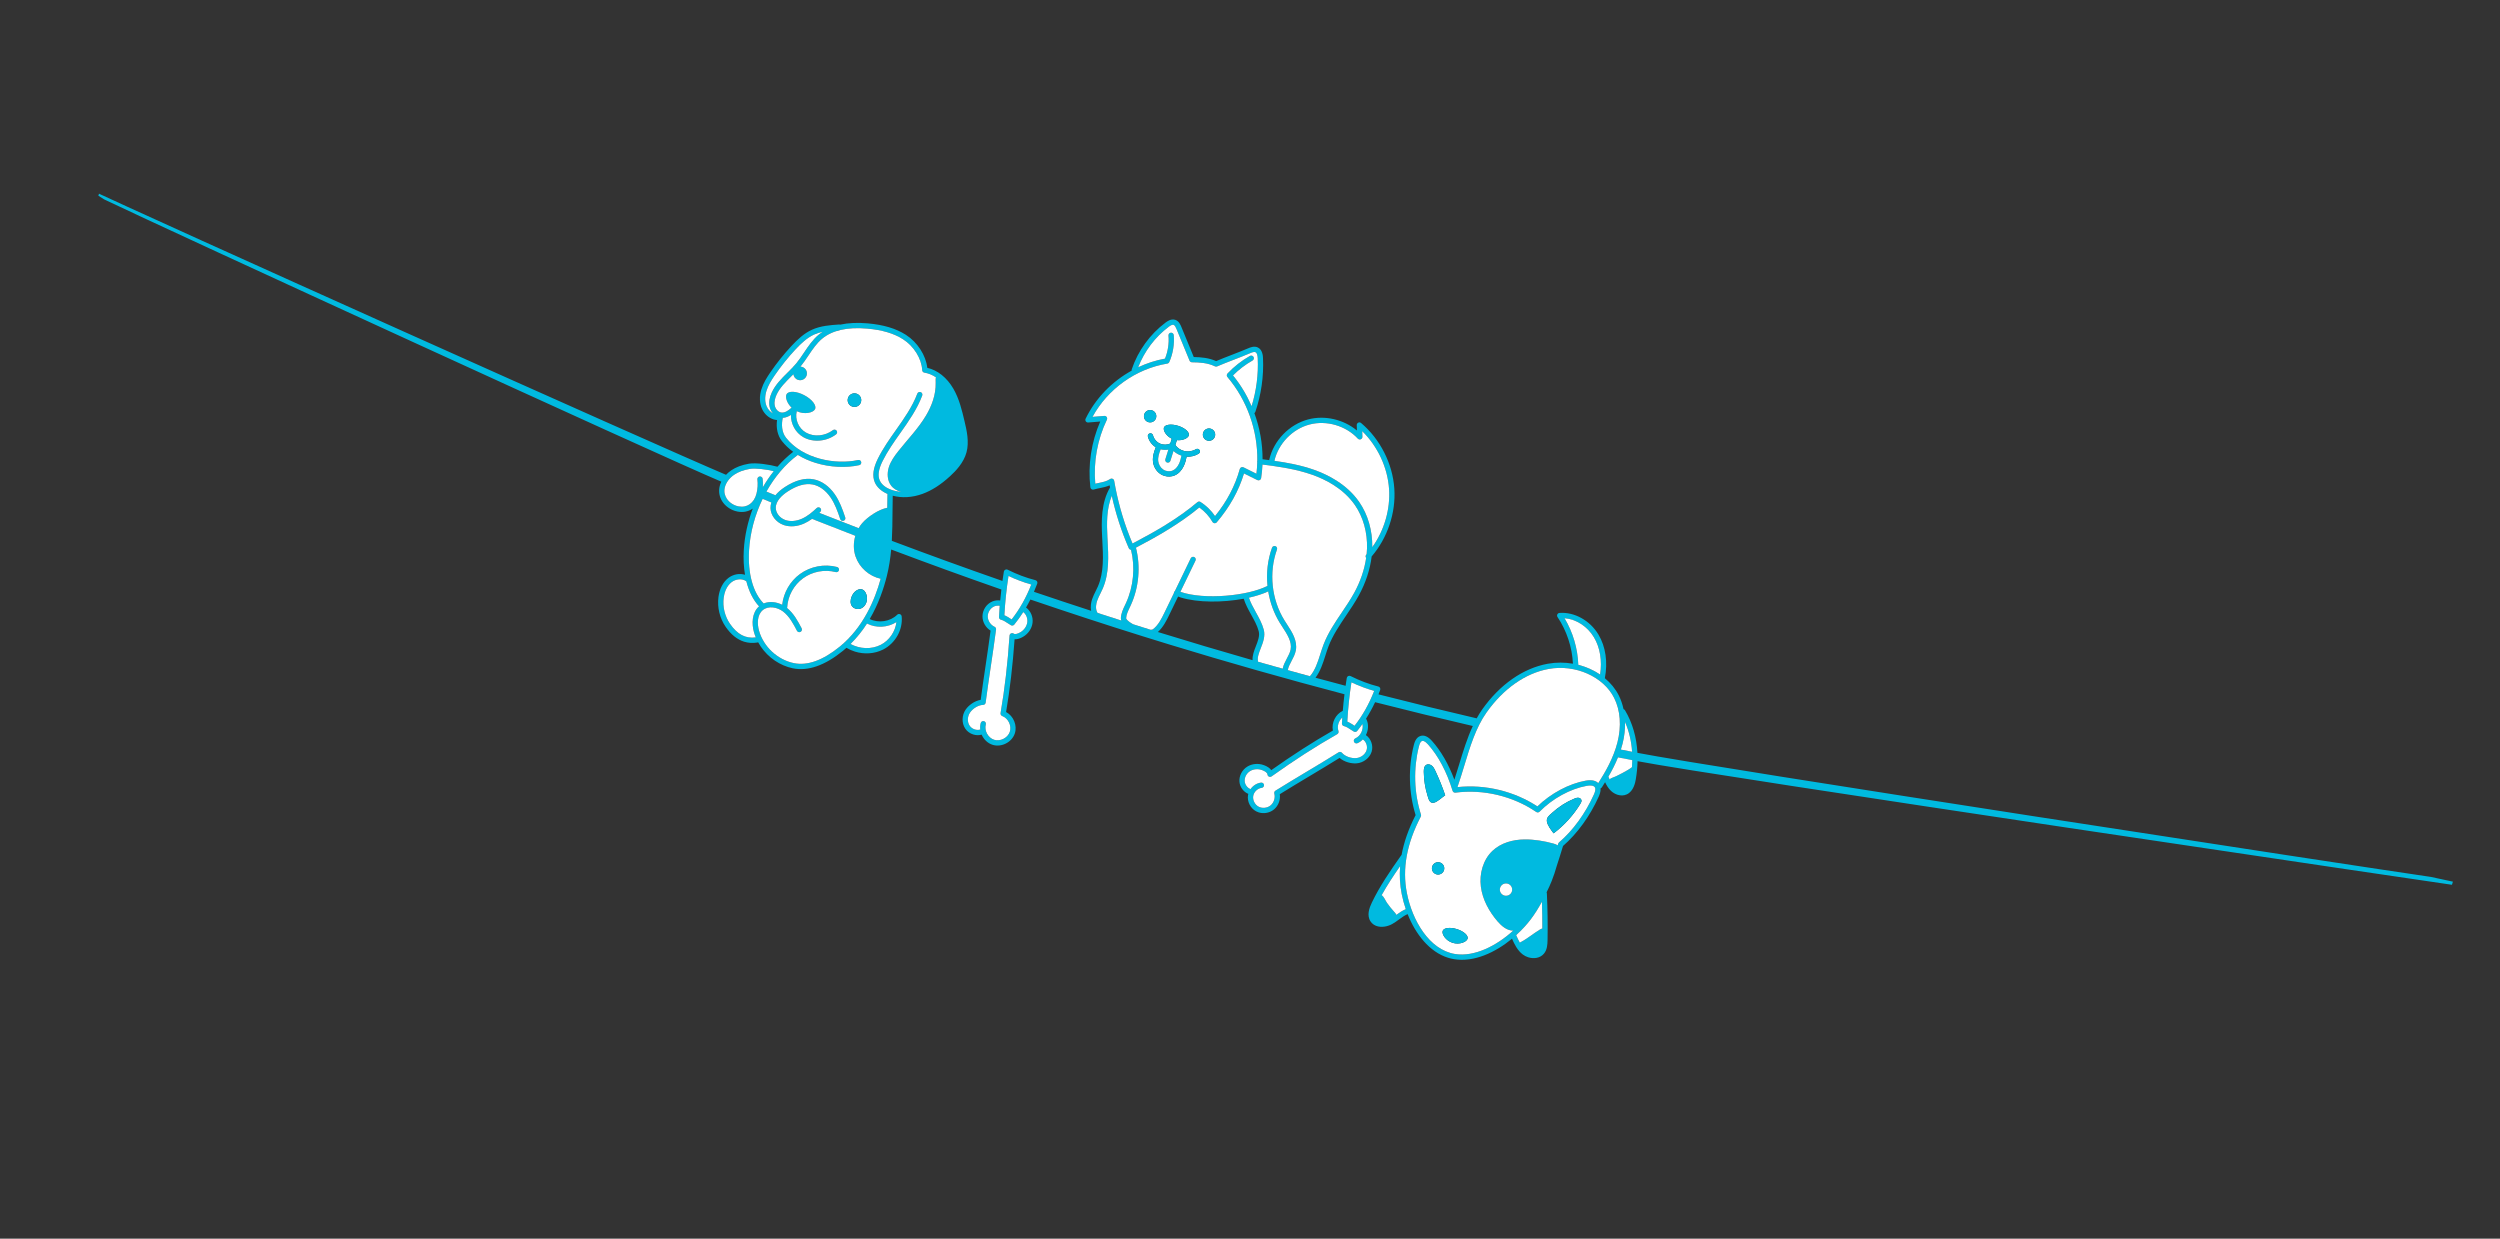 <svg width="995" height="493" viewBox="0 0 995 493" fill="none" xmlns="http://www.w3.org/2000/svg">
<rect x="0" y="0" width="995" height="493" fill="#333333" stroke="none"/>
<g clip-path="url(#clip0_9155_5833)">
<path d="M967.522 349.018C937.892 344.734 681.183 305.404 651.695 299.629C651.366 293.409 649.712 287.67 646.756 282.695C646.622 282.464 646.405 282.314 646.169 282.24C645.748 280.32 645.137 278.486 644.287 276.801C642.95 274.151 641.033 271.842 638.734 269.916C639.955 263.52 639.062 257.367 636.186 252.56C632.832 246.955 626.603 243.495 620.683 243.947C620.31 243.976 619.981 244.2 619.818 244.535C619.656 244.872 619.683 245.269 619.892 245.579C623.554 251.021 625.71 257.591 626.026 264.148C622.788 263.588 619.395 263.557 616.02 264.168C606.227 265.944 596.952 272.411 589.907 282.379C589.112 283.501 588.405 284.689 587.731 285.902C574.67 282.858 561.634 279.684 548.635 276.355C548.865 275.78 549.095 275.205 549.311 274.615C549.412 274.336 549.393 274.026 549.254 273.763C549.115 273.499 548.865 273.301 548.583 273.234C544.841 272.284 541.324 270.96 537.519 269.069C537.218 268.917 536.869 268.923 536.573 269.073C536.276 269.226 536.069 269.508 536.016 269.838C535.846 270.87 535.7 271.909 535.551 272.947C531.555 271.894 527.564 270.821 523.575 269.739C525.502 267.163 526.509 264.041 527.474 260.999C527.871 259.747 528.281 258.454 528.747 257.241C530.434 252.846 533.156 248.818 535.791 244.921C537.52 242.359 539.311 239.711 540.824 236.945C543.576 231.921 545.301 226.627 545.92 221.463C552.222 214.133 555.593 204.127 554.944 194.49C554.275 184.553 549.33 174.783 541.714 168.358C541.399 168.091 540.952 168.036 540.578 168.216C540.206 168.397 539.974 168.779 539.987 169.195L540.057 171.337C534.779 166.938 527.283 165.171 520.633 166.93C513.134 168.915 506.924 175.324 505.182 182.879C505.161 182.965 505.172 183.047 505.174 183.13C504.271 183.01 503.38 182.895 502.5 182.785C502.519 176.531 501.393 170.286 499.238 164.416C499.411 164.291 499.561 164.129 499.635 163.911C501.96 157.106 503.013 149.713 502.676 142.531C502.636 141.702 502.517 139.18 500.587 138.275C499.161 137.602 497.599 138.272 496.758 138.628C494.596 139.547 492.361 140.414 490.2 141.252C488.17 142.04 486.075 142.853 484.025 143.715C481.058 142.396 478.017 142.159 475.119 142.101L470.197 130.146C469.856 129.316 469.22 127.773 467.735 127.289L467.706 127.28C466.049 126.762 464.479 127.939 463.888 128.383C457.694 133.033 452.918 139.632 450.441 146.97C450.382 147.147 450.387 147.325 450.42 147.496C442.564 151.841 436.008 158.539 432.076 166.652C431.913 166.987 431.94 167.383 432.146 167.693C432.355 168.003 432.712 168.179 433.083 168.156C434.078 168.097 435.24 167.994 436.4 167.891C436.907 167.846 437.411 167.801 437.902 167.759C434.329 175.906 432.933 185.139 433.964 193.959C434 194.268 434.171 194.544 434.432 194.714C434.694 194.884 435.015 194.932 435.312 194.843C436.119 194.596 436.953 194.427 437.76 194.265C439.045 194.004 440.361 193.736 441.632 193.162C441.684 193.446 441.745 193.728 441.799 194.01C438.255 200.014 438.31 207.412 438.657 213.9L438.715 214.981C439.06 221.272 439.416 227.775 436.966 233.41C436.695 234.03 436.394 234.636 436.091 235.242C435.588 236.256 435.065 237.305 434.682 238.427C434.256 239.676 433.909 241.39 434.276 243.104C426.672 240.628 419.083 238.115 411.514 235.541C411.973 234.479 412.415 233.399 412.825 232.284C412.929 232.005 412.907 231.694 412.768 231.432C412.63 231.168 412.386 230.977 412.099 230.903C408.354 229.952 404.838 228.628 401.033 226.738C400.735 226.584 400.384 226.591 400.087 226.742C399.79 226.894 399.585 227.177 399.531 227.506C399.328 228.739 399.15 229.979 398.976 231.219C384.224 226.084 369.55 220.751 354.945 215.251C355.156 211.509 355.192 207.758 355.218 203.912C355.233 201.757 355.256 199.534 355.306 197.297C358.961 198.27 363.097 198.035 367.123 196.575C370.814 195.237 374.414 192.932 378.127 189.529C380.388 187.458 383.524 184.222 384.661 180.058C385.813 175.837 384.745 171.306 383.886 167.661C382.846 163.255 381.774 158.7 379.405 154.643C376.859 150.274 373.124 147.31 369.062 146.397C368.503 141.412 365.159 136.215 360.53 133.249C356.599 130.731 351.604 129.24 345.263 128.689C341.199 128.337 337.578 128.514 334.411 129.206C334.279 129.159 334.137 129.137 333.987 129.146C330.517 129.386 326.585 129.658 323.111 131.257C319.919 132.727 317.4 135.149 315.151 137.547C312.019 140.888 309.123 144.5 306.542 148.281C305.168 150.297 303.792 152.501 303.034 154.967C302.168 157.783 302.267 160.571 303.318 162.818C304.258 164.832 305.971 166.322 307.903 166.926C308.347 167.064 308.802 167.136 309.262 167.178C308.833 170.357 309.491 173.366 311.181 175.514C312.477 177.162 314.004 178.592 315.686 179.829C313.449 181.557 311.356 183.548 309.427 185.758C306.48 184.917 300.941 184.065 298.071 184.552C295.272 185.028 292.894 185.926 291.001 187.219C290.239 187.741 289.561 188.335 288.963 188.976C262.534 177.833 59.302 86.67 33.521 74.331L41.475 79.371C66.97 91.586 260.977 180.664 287.074 191.705C286.802 192.281 286.588 192.875 286.436 193.483C285.918 195.572 286.284 197.732 287.464 199.565C288.603 201.336 290.45 202.701 292.532 203.351C292.886 203.462 293.246 203.55 293.61 203.62C295.852 204.037 297.927 203.577 299.595 202.412C297.608 207.685 296.354 213.293 296.026 218.933C295.823 222.447 295.999 225.749 296.512 228.764C294.406 228.106 291.893 228.513 289.939 229.994C287.8 231.614 286.382 234.318 285.949 237.608C285.409 241.718 286.446 246.034 288.795 249.451C290.923 252.546 293.382 254.53 296.138 255.391C297.785 255.905 299.536 256.019 301.389 255.73C301.514 255.711 301.623 255.662 301.728 255.605C304.266 260.258 308.646 263.928 313.706 265.509C314.303 265.695 314.909 265.853 315.522 265.98C321.569 267.227 328.293 264.885 335.504 259.021C335.981 258.631 336.433 258.228 336.887 257.823C337.947 258.458 339.069 258.965 340.23 259.328C343.967 260.496 348.071 260.249 351.484 258.513C356.381 256.02 359.414 250.592 358.861 245.311C358.82 244.909 358.551 244.568 358.171 244.433C357.781 244.293 357.366 244.39 357.079 244.674C354.316 247.41 349.637 248.097 346.156 246.373C349.617 240.451 351.707 234.309 352.959 229.279C353.853 225.694 354.37 222.192 354.69 218.703C369.24 224.187 383.855 229.506 398.543 234.622C398.37 236.075 398.218 237.527 398.085 238.982C397.036 238.845 395.955 238.961 394.969 239.369C392.625 240.336 391.003 242.803 391.026 245.368C391.047 247.63 392.314 249.8 394.251 250.992C393.651 255.551 392.955 260.246 392.282 264.794C391.609 269.32 390.917 273.991 390.318 278.538C387.867 278.929 385.522 280.688 384.333 282.416C382.774 284.682 382.698 287.787 384.15 289.967C384.912 291.115 386.084 291.933 387.37 292.333C388.459 292.674 389.627 292.695 390.701 292.384C391.51 294.26 393.074 295.822 395.051 296.44L395.071 296.446C398.588 297.531 402.708 295.429 403.888 291.943C404.97 288.743 403.373 284.958 400.427 283.379C401.96 274.307 403.068 264.819 403.803 254.441C404.798 254.505 405.971 254.166 407.209 253.434C409.256 252.223 410.653 250.17 410.946 247.939C411.256 245.578 410.218 243.122 408.364 241.793C408.969 240.758 409.549 239.699 410.095 238.608C424.901 243.657 439.764 248.535 454.69 253.2C458.287 254.324 461.89 255.438 465.494 256.54C488.556 263.59 511.772 270.176 535.104 276.312C534.837 278.505 534.602 280.705 534.423 282.905C531.564 284.278 529.873 287.668 530.488 290.768C522.499 295.339 514.46 300.502 505.969 306.517C505.385 305.708 504.38 305.016 503.028 304.523C500.788 303.717 498.316 303.933 496.407 305.123C494.363 306.393 493.112 308.791 493.293 311.086C493.463 313.257 494.905 315.177 496.836 315.969C496.794 316.135 496.739 316.294 496.71 316.462C496.298 318.978 497.649 321.685 499.922 322.901C500.255 323.078 500.602 323.222 500.959 323.334C503.01 323.975 505.387 323.54 507.065 322.139C508.799 320.692 509.673 318.335 509.365 316.083C513.277 313.65 517.358 311.204 521.31 308.836C525.23 306.488 529.274 304.065 533.162 301.649C535.02 303.293 537.87 303.99 539.96 303.811C542.702 303.579 545.153 301.667 545.916 299.164C546.66 296.728 545.637 293.943 543.626 292.569C544.565 290.747 544.778 288.542 543.992 286.617C543.908 286.412 543.784 286.23 543.679 286.037C545.011 283.962 546.213 281.781 547.288 279.475C560.217 282.778 573.184 285.928 586.18 288.948C583.927 293.782 582.31 299.062 580.743 304.235C580.106 306.339 579.491 308.357 578.846 310.325C576.552 304.159 573.499 298.865 569.906 294.868C568.322 293.105 566.782 292.449 565.335 292.913C563.476 293.51 562.923 295.674 562.715 296.487C560.399 305.563 560.648 315.463 563.41 324.42C560.61 329.883 558.756 335.147 557.824 340.283C557.77 340.332 557.708 340.371 557.665 340.432C553.137 346.866 549.135 352.721 545.993 359.238C545.004 361.29 543.873 364.298 545.469 366.714C546.105 367.676 547.003 368.284 548.023 368.603C549.913 369.194 552.221 368.786 554.041 367.793C555.053 367.242 555.974 366.565 556.865 365.909C557.985 365.083 559.057 364.317 560.232 363.816C563.393 371.763 568.885 378.866 576.332 381.191C577.117 381.437 577.927 381.63 578.756 381.764C586.631 383.044 595.094 379.124 601.777 373.614C602.726 375.762 603.932 378.277 606.091 379.908C606.726 380.386 607.463 380.759 608.245 381.003C610.452 381.693 613.005 381.363 614.512 379.525C615.752 378.014 615.891 376.04 615.927 374.148C616.042 367.965 615.95 361.701 615.651 355.531C615.644 355.386 615.607 355.248 615.547 355.125C616.289 353.649 616.97 352.14 617.584 350.605C618.368 348.644 619.034 346.636 619.599 344.6C620.491 341.921 621.303 339.263 622.085 336.692C627.78 331.749 632.815 324.798 636.281 317.084C636.555 316.47 637.149 315.123 637.028 313.749C637.229 313.671 637.416 313.548 637.541 313.353C637.964 312.695 638.394 312.013 638.824 311.32C639.441 312.614 640.139 313.782 641.164 314.758C641.871 315.431 642.798 316.006 643.817 316.324C644.983 316.689 646.268 316.714 647.469 316.162C650.243 314.882 650.853 311.297 651.054 310.119C651.468 307.682 651.693 305.289 651.746 302.954C680.884 308.616 966.041 350.779 995.347 355.006L967.522 349.018ZM305.221 161.932C304.391 160.156 304.328 157.901 305.04 155.584C305.717 153.384 306.997 151.343 308.277 149.464C310.796 145.77 313.625 142.244 316.684 138.982C318.786 136.739 321.126 134.483 323.99 133.165C325.086 132.66 326.237 132.308 327.419 132.045C326.86 132.412 326.324 132.803 325.818 133.226C323.417 135.235 321.683 137.826 320.003 140.331C319.026 141.792 318.016 143.301 316.901 144.644C315.837 145.927 314.601 147.153 313.407 148.337C311.061 150.662 308.634 153.068 307.183 156.175C306.223 158.23 305.929 160.156 306.309 161.898C306.525 162.892 307.002 163.789 307.631 164.518C306.625 163.96 305.748 163.057 305.221 161.932ZM317.527 181.059C319.686 182.383 322.036 183.429 324.47 184.19C330.421 186.05 336.836 186.278 341.969 185.135C342.533 185.008 342.892 184.447 342.764 183.883C342.638 183.317 342.076 182.96 341.51 183.085C332.557 185.081 319.464 182.649 312.831 174.217C311.059 171.963 310.986 168.787 311.547 166.298C312.75 166.244 313.854 165.751 314.798 165.132C314.703 168.645 316.562 172.182 319.738 173.994C323.632 176.212 328.986 175.751 332.765 172.871C333.227 172.519 333.314 171.859 332.961 171.399C332.611 170.938 331.952 170.848 331.49 171.2C328.364 173.587 323.958 173.987 320.779 172.171C317.804 170.474 316.301 166.863 317.11 163.656C320.165 165.097 323.631 164.279 324.368 162.88C325.129 161.434 323.213 158.928 320.086 157.284C316.962 155.641 313.812 155.48 313.051 156.926C312.45 158.064 313.194 160.475 315.063 162.251C313.784 163.397 312.355 164.413 310.903 164.178C309.73 163.988 308.663 162.841 308.36 161.452C308.013 159.855 308.563 158.184 309.086 157.063C310.379 154.295 312.569 152.126 314.887 149.826C315.182 149.534 315.479 149.239 315.777 148.941C315.899 149.947 316.575 150.844 317.602 151.185C319.021 151.656 320.551 150.889 321.023 149.471C321.493 148.054 320.725 146.524 319.307 146.053C319.059 145.97 318.81 145.938 318.562 145.929C319.727 144.516 320.756 142.984 321.749 141.499C323.418 139.007 324.997 136.651 327.166 134.835C331.199 131.464 337.225 130.1 345.082 130.781C351.078 131.302 355.762 132.688 359.399 135.016C363.738 137.796 366.806 142.744 367.03 147.329C367.056 147.825 367.423 148.239 367.918 148.314C369.509 148.562 371.051 149.209 372.491 150.161C372.346 150.803 372.388 151.654 372.404 152.431C372.502 156.98 370.884 161.462 368.585 165.333C365.521 170.494 361.276 174.834 357.548 179.537C355.978 181.518 354.47 183.616 353.733 186.032C352.994 188.448 353.137 191.258 354.665 193.27C355.635 194.552 357.066 195.351 358.631 195.745C357.238 195.642 355.894 195.369 354.644 194.907C353.345 194.431 351.029 193.314 350.108 191.161C349.282 189.229 349.67 186.704 351.295 183.44C353.231 179.552 355.815 175.89 358.316 172.35C361.601 167.698 364.998 162.886 367.048 157.42C367.251 156.879 366.977 156.272 366.433 156.068C365.897 155.875 365.285 156.14 365.082 156.683C363.126 161.897 359.807 166.595 356.6 171.14C354.054 174.745 351.422 178.472 349.414 182.505C347.5 186.351 347.094 189.452 348.176 191.984C349.011 193.933 350.792 195.544 353.22 196.588C353.173 198.45 353.151 200.288 353.134 202.099C349.673 202.74 345.346 205.718 343.166 208.191C342.617 208.816 342.157 209.504 341.738 210.219C336.503 208.207 331.276 206.18 326.063 204.117C326.203 203.984 326.347 203.852 326.484 203.722C326.905 203.323 326.921 202.659 326.52 202.238C326.122 201.82 325.456 201.801 325.036 202.202C323.432 203.724 321.48 205.423 319.152 206.454C316.852 207.471 314.434 207.652 312.488 206.939C310.346 206.153 308.814 204.204 308.762 202.198C308.693 199.376 311.289 197.068 313.479 195.631C317.153 193.222 320.493 192.279 323.407 192.826C326.074 193.323 328.606 195.144 330.537 197.945C332.272 200.463 333.323 203.361 334.42 206.616C334.606 207.164 335.201 207.461 335.752 207.275C336.3 207.089 336.597 206.494 336.41 205.946C335.262 202.539 334.155 199.496 332.266 196.754C330.02 193.494 327.007 191.365 323.793 190.762C320.326 190.111 316.469 191.158 312.327 193.876C310.777 194.893 309.552 195.983 308.629 197.117C307.43 196.63 306.233 196.139 305.035 195.652C308.303 189.813 312.566 184.75 317.527 181.059ZM303.607 193.916C303.686 192.789 303.666 191.656 303.531 190.553C303.462 189.976 302.938 189.569 302.362 189.637C301.787 189.708 301.376 190.231 301.446 190.805C301.674 192.667 301.552 194.622 301.089 196.457C300.153 200.183 297.369 202.184 293.994 201.556C292.035 201.193 290.256 200.022 289.23 198.429C288.619 197.479 287.993 195.939 288.475 193.99C288.95 192.078 290.302 190.24 292.186 188.952C293.827 187.829 295.927 187.047 298.424 186.622C300.679 186.237 305.089 186.816 307.957 187.529C306.375 189.524 304.914 191.658 303.607 193.916ZM290.525 248.262C288.466 245.267 287.556 241.484 288.032 237.882C288.239 236.301 288.929 233.392 291.207 231.666C292.785 230.471 295.341 230.074 297.051 231.362C298.075 235.424 299.785 238.834 302.113 241.328C299.199 243.879 299.142 248.296 300.08 251.609C300.278 252.318 300.529 253.009 300.809 253.688C296.724 254.236 293.449 252.509 290.525 248.262ZM334.178 257.392C327.478 262.84 321.345 265.037 315.946 263.924C309.463 262.581 303.898 257.408 302.099 251.039C301.329 248.314 301.312 244.728 303.571 242.836C305.826 240.947 309.388 241.678 311.596 243.33C314.149 245.238 315.764 248.322 317.189 251.044C317.459 251.557 318.094 251.755 318.606 251.487C319.121 251.218 319.318 250.585 319.051 250.071C317.592 247.286 315.934 244.158 313.239 241.971C313.26 241.895 313.295 241.824 313.299 241.741C313.566 237.173 315.933 232.84 319.634 230.151C323.338 227.458 328.192 226.54 332.621 227.693C333.183 227.838 333.756 227.503 333.903 226.942C334.048 226.381 333.701 225.808 333.149 225.662C328.117 224.352 322.603 225.396 318.4 228.453C314.444 231.328 311.856 235.858 311.309 240.705C309.054 239.576 306.295 239.196 303.944 240.184C299.707 235.918 297.588 228.281 298.123 219.056C298.536 211.943 300.466 204.888 303.524 198.556C304.685 199.027 305.846 199.501 307.007 199.972C306.763 200.721 306.644 201.482 306.663 202.25C306.734 205.097 308.833 207.835 311.764 208.909C311.899 208.96 312.036 209.004 312.173 209.047C314.563 209.794 317.323 209.56 320.004 208.372C321.159 207.861 322.213 207.214 323.184 206.512C328.915 208.796 334.666 211.033 340.422 213.252C339.629 215.934 339.612 218.848 340.519 221.497C342.024 225.897 345.962 229.369 350.511 230.342C348.21 238.766 343.551 249.77 334.178 257.392ZM356.767 247.593C356.372 251.295 353.966 254.892 350.531 256.641C346.867 258.505 342.268 258.339 338.502 256.308C341.063 253.781 343.236 251.02 345.058 248.168C348.7 250.067 353.324 249.786 356.767 247.593ZM410.446 232.635C408.423 237.85 405.854 242.417 402.626 246.538C402.526 246.473 402.426 246.407 402.324 246.339C401.523 245.81 400.641 245.229 399.741 244.875C400.032 239.655 400.583 234.404 401.381 229.238C404.435 230.676 407.42 231.798 410.446 232.635ZM408.865 247.666C408.657 249.237 407.614 250.755 406.139 251.627C404.993 252.305 403.922 252.535 403.476 252.201C403.168 251.97 402.759 251.927 402.408 252.086C402.058 252.246 401.823 252.587 401.798 252.971C401.05 264.104 399.878 274.195 398.221 283.821C398.136 284.318 398.417 284.808 398.892 284.985C401.281 285.864 402.714 288.862 401.899 291.271C401.081 293.681 398.123 295.191 395.691 294.439L395.678 294.435C393.253 293.678 391.67 290.768 392.354 288.321C392.511 287.763 392.166 287.181 391.625 287.028C391.067 286.872 390.487 287.197 390.332 287.755C390.091 288.61 390.044 289.496 390.151 290.363C388.671 290.821 386.808 290.175 385.898 288.805C384.925 287.344 384.996 285.157 386.064 283.604C387.245 281.888 389.48 280.577 391.261 280.557C391.784 280.551 392.223 280.16 392.291 279.642C392.913 274.854 393.648 269.897 394.358 265.103C395.069 260.306 395.805 255.348 396.429 250.547C396.487 250.091 396.243 249.649 395.825 249.456C394.251 248.737 393.142 247.049 393.126 245.35C393.112 243.647 394.224 241.947 395.772 241.308C396.435 241.034 397.172 240.985 397.891 241.09C397.774 242.59 397.676 244.091 397.6 245.588C397.573 246.114 397.946 246.573 398.457 246.674C399.249 246.821 400.267 247.495 401.166 248.091C401.578 248.362 401.975 248.623 402.339 248.833C402.407 248.873 402.477 248.905 402.551 248.928C402.952 249.053 403.402 248.925 403.678 248.587C404.973 246.992 406.16 245.328 407.264 243.597C408.425 244.506 409.068 246.108 408.865 247.666ZM521.17 168.961C527.939 167.17 535.672 169.424 540.418 174.57C540.713 174.892 541.181 174.996 541.589 174.83C541.994 174.665 542.254 174.264 542.239 173.825L542.167 171.604C548.326 177.622 552.272 186.061 552.848 194.631C553.394 202.742 550.926 211.136 546.168 217.763C546.258 211.162 544.433 204.803 540.964 199.796C536.079 192.744 528.51 188.942 523.019 186.995C517.813 185.151 512.37 184.145 507.202 183.408C507.208 183.388 507.223 183.372 507.228 183.352C508.802 176.533 514.404 170.751 521.17 168.961ZM442.82 190.564C442.491 190.419 442.112 190.461 441.816 190.662C440.492 191.568 438.962 191.878 437.341 192.207C436.878 192.302 436.404 192.397 435.925 192.508C435.141 183.85 436.767 174.852 440.546 167.038C440.709 166.701 440.68 166.307 440.473 165.997C440.265 165.686 439.91 165.509 439.537 165.533C438.539 165.593 437.377 165.696 436.214 165.799C435.742 165.842 435.27 165.884 434.81 165.923C440.848 154.829 452.094 146.771 464.581 144.71C464.928 144.653 465.222 144.426 465.367 144.105C466.828 140.85 467.493 136.832 467.147 133.354C467.088 132.777 466.574 132.356 465.997 132.414C465.421 132.471 464.999 132.985 465.056 133.561C465.351 136.513 464.834 139.9 463.67 142.737C459.965 143.402 456.379 144.584 452.988 146.18C455.446 139.833 459.707 134.148 465.15 130.064C465.707 129.643 466.514 129.108 467.078 129.284L467.085 129.286C467.58 129.447 467.94 130.178 468.256 130.944L473.439 143.537C473.601 143.928 473.979 144.184 474.398 144.189C477.407 144.225 480.589 144.379 483.548 145.806C483.823 145.938 484.138 145.946 484.416 145.828C486.574 144.909 488.804 144.045 490.961 143.21C493.136 142.366 495.387 141.492 497.581 140.561C498.326 140.243 499.166 139.929 499.696 140.175C500.216 140.42 500.514 141.244 500.577 142.628C500.877 149.003 500.028 155.546 498.142 161.664C496.244 157.273 493.765 153.134 490.726 149.426C493.037 147.1 495.653 145.104 498.509 143.485C499.014 143.199 499.191 142.557 498.904 142.053C498.618 141.552 497.977 141.372 497.474 141.658C494.164 143.534 491.163 145.887 488.55 148.653C488.183 149.043 488.167 149.647 488.514 150.055C496.351 159.247 500.592 171.331 500.408 183.377C500.387 183.442 500.353 183.5 500.343 183.569C500.324 183.72 500.341 183.866 500.383 184.004C500.34 185.522 500.24 187.038 500.054 188.547L494.917 185.999C494.638 185.863 494.309 185.855 494.022 185.982C493.737 186.11 493.522 186.359 493.438 186.66C491.601 193.322 488.29 199.622 483.587 205.404C482.064 203.168 480.091 201.243 477.813 199.784C477.423 199.535 476.92 199.569 476.569 199.867C468.714 206.513 459.554 211.708 450.741 216.318C447.708 209.158 445.433 201.685 443.944 194.056C443.938 193.992 443.929 193.929 443.91 193.866C443.748 193.03 443.587 192.194 443.445 191.354C443.385 191.001 443.15 190.703 442.82 190.564ZM436.839 243.94C436.765 243.828 436.692 243.715 436.636 243.599C435.869 242.021 436.328 240.107 436.669 239.104C437.007 238.115 437.476 237.174 437.972 236.178C438.29 235.54 438.606 234.901 438.891 234.248C441.541 228.158 441.171 221.401 440.813 214.867L440.754 213.788C440.468 208.426 440.383 202.425 442.487 197.334C444.073 204.481 446.337 211.474 449.261 218.191C449.377 218.456 449.598 218.664 449.873 218.762L449.911 218.774C449.986 218.797 450.065 218.791 450.141 218.797C451.861 225.809 451.135 233.523 448.112 240.07C447.99 240.333 447.865 240.598 447.738 240.861C446.979 242.455 446.193 244.102 446.108 245.976C446.092 246.323 446.181 246.656 446.312 246.982C443.151 245.976 439.995 244.962 436.839 243.94ZM460.827 251.539C462.984 249.609 464.272 246.969 465.414 244.607L468.885 237.427C469.209 237.544 469.512 237.673 469.853 237.78C476.72 239.926 486.734 239.826 494.998 238.293C495.709 240.561 496.849 242.642 497.97 244.651C499.188 246.839 500.339 248.904 500.952 251.178C501.456 253.043 500.667 255.065 499.832 257.204C499.121 259.029 498.402 260.904 498.522 262.752C485.919 259.145 473.354 255.411 460.827 251.539ZM512.16 262.111C511.476 263.4 510.783 264.721 510.513 266.14C507.248 265.23 503.985 264.312 500.725 263.384C500.72 263.361 500.727 263.339 500.72 263.316C500.301 261.783 501.025 259.929 501.789 257.968C502.667 255.716 503.662 253.164 502.981 250.632C502.301 248.109 501.032 245.833 499.805 243.631C498.725 241.695 497.718 239.849 497.07 237.87C500.014 237.212 502.655 236.368 504.75 235.375C505.48 239.857 507.054 244.193 509.435 248.015C509.755 248.529 510.091 249.048 510.431 249.57C512.313 252.461 514.257 255.45 513.67 258.5C513.438 259.705 512.818 260.874 512.16 262.111ZM525.472 260.363C524.427 263.656 523.423 266.77 521.36 269.146C518.421 268.344 515.486 267.521 512.551 266.706C512.73 265.528 513.356 264.337 514.015 263.095C514.717 261.777 515.441 260.412 515.733 258.897C516.48 255.015 514.203 251.515 512.191 248.427C511.86 247.915 511.53 247.41 511.217 246.906C506.077 238.655 504.936 227.849 508.237 218.707C508.433 218.162 508.151 217.561 507.605 217.365C507.085 217.19 506.457 217.45 506.26 217.995C504.525 222.802 503.946 228.043 504.464 233.173C496.855 237.144 479.342 238.892 469.795 235.547L475.804 223.116C476.058 222.594 475.838 221.967 475.316 221.713C474.798 221.465 474.167 221.68 473.913 222.201L467.601 235.261C467.465 235.367 467.345 235.495 467.273 235.665C467.213 235.807 467.191 235.955 467.194 236.101L463.523 243.692C462.361 246.096 461.044 248.819 458.842 250.468C458.682 250.589 458.358 250.648 457.922 250.649C455.585 249.919 453.255 249.174 450.92 248.439C448.862 247.293 448.193 246.359 448.206 246.073C448.271 244.623 448.934 243.235 449.635 241.765C449.764 241.494 449.893 241.221 450.018 240.949C453.286 233.876 454.035 225.524 452.1 217.971C460.677 213.474 469.564 208.414 477.317 201.977C479.452 203.481 481.253 205.448 482.556 207.71C482.728 208.005 483.032 208.2 483.37 208.232C483.71 208.263 484.044 208.127 484.266 207.868C489.361 201.899 493.005 195.37 495.111 188.439L500.43 191.075C500.728 191.221 501.082 191.219 501.379 191.067C501.677 190.913 501.883 190.625 501.934 190.294C502.208 188.505 502.384 186.701 502.464 184.895C508.776 185.69 515.786 186.653 522.317 188.973C527.515 190.817 534.672 194.398 539.238 200.991C542.564 205.792 544.279 211.951 544.071 218.336C544.047 219.076 543.995 219.821 543.92 220.569C543.87 220.624 543.824 220.684 543.774 220.739C543.434 221.114 543.436 221.66 543.725 222.053C543.058 226.686 541.456 231.419 538.982 235.937C537.516 238.618 535.752 241.223 534.05 243.746C531.351 247.739 528.56 251.87 526.787 256.49C526.298 257.758 525.878 259.084 525.472 260.363ZM537.867 271.569C540.921 273.008 543.907 274.128 546.932 274.967C544.909 280.18 542.34 284.745 539.112 288.87C539.011 288.804 538.909 288.738 538.808 288.67C538.009 288.141 537.127 287.56 536.226 287.206C536.516 281.99 537.067 276.739 537.867 271.569ZM542.411 294.277C543.704 295.129 544.388 296.979 543.907 298.551C543.395 300.227 541.66 301.56 539.781 301.72C537.701 301.898 535.272 301.002 534.126 299.639C533.789 299.239 533.209 299.146 532.764 299.423C528.674 301.976 524.381 304.549 520.231 307.036C516.063 309.533 511.753 312.115 507.637 314.685C507.248 314.927 507.061 315.397 507.179 315.842C507.622 317.513 507.019 319.441 505.717 320.529C504.409 321.621 502.391 321.836 500.913 321.049C499.431 320.258 498.517 318.431 498.783 316.802C499.052 315.169 500.531 313.75 502.15 313.567C502.727 313.502 503.14 312.984 503.075 312.407C503.012 311.831 502.49 311.418 501.915 311.482C500.23 311.67 498.695 312.678 497.716 314.072C496.467 313.607 495.496 312.325 495.386 310.922C495.265 309.387 496.121 307.772 497.516 306.904C498.863 306.067 500.703 305.911 502.309 306.497C503.561 306.953 504.42 307.633 504.443 308.189C504.46 308.574 504.686 308.918 505.033 309.086C505.381 309.253 505.789 309.22 506.103 308.997C515.188 302.514 523.733 297.018 532.23 292.193C532.67 291.942 532.869 291.414 532.703 290.936C532.056 289.072 532.777 286.874 534.238 285.554C534.187 286.342 534.125 287.132 534.086 287.92C534.058 288.446 534.429 288.905 534.941 289.005C535.735 289.151 536.751 289.826 537.65 290.42C538.063 290.694 538.46 290.955 538.824 291.165C538.892 291.204 538.963 291.235 539.037 291.258C539.44 291.383 539.889 291.257 540.164 290.918C540.896 290.016 541.586 289.088 542.257 288.145C542.733 290.369 541.532 292.947 539.437 293.868C538.906 294.102 538.664 294.722 538.898 295.253C539.132 295.782 539.752 296.024 540.282 295.79C541.095 295.433 541.809 294.909 542.411 294.277ZM622.673 246.042C627.236 246.391 631.778 249.281 634.384 253.637C636.84 257.742 637.683 262.97 636.84 268.478C634.264 266.712 631.313 265.394 628.161 264.598C627.945 258.125 626.012 251.613 622.673 246.042ZM555.759 364.116C555.583 363.702 555.252 363.311 554.94 362.974C553.883 361.826 552.903 360.608 552.013 359.329C551.403 358.457 550.835 356.883 549.891 356.284C552.051 352.38 554.535 348.615 557.248 344.699C556.952 348.468 557.163 352.179 557.885 355.857C558.277 357.846 558.818 359.864 559.502 361.848C558.115 362.421 556.914 363.27 555.759 364.116ZM613.846 369.539C613.575 369.602 613.268 369.723 612.896 369.95C610.15 371.634 607.76 373.686 604.878 375.189C604.347 374.239 603.901 373.235 603.482 372.285C603.467 372.25 603.438 372.229 603.42 372.197C605.562 370.26 607.482 368.182 609.084 366.092C610.827 363.82 612.34 361.393 613.683 358.875C613.813 362.422 613.851 365.984 613.846 369.539ZM634.365 316.224C630.976 323.767 626.048 330.54 620.484 335.298C620.333 335.427 620.221 335.599 620.162 335.79C620.092 336.013 620.025 336.239 619.957 336.465C619.573 336.189 619.054 335.952 618.349 335.758C614.646 334.731 610.657 334.063 606.81 334.095C602.17 334.132 597.368 335.45 593.997 338.641C590.235 342.201 588.731 347.747 589.384 352.887C590.037 358.026 592.643 362.769 596.017 366.703C597.645 368.6 599.842 370.44 602.264 370.381C595.599 376.466 586.757 380.937 579.091 379.693C568.825 378.03 562.079 366.319 559.946 355.452C558.044 345.771 559.853 335.811 565.473 325.003C565.603 324.756 565.626 324.468 565.543 324.201C562.775 315.505 562.493 305.848 564.751 297.009C565.074 295.743 565.463 295.077 565.977 294.912C566.171 294.848 566.384 294.863 566.6 294.93C567.201 295.118 567.849 295.72 568.344 296.271C572.455 300.843 575.838 307.229 578.126 314.74C578.276 315.231 578.761 315.543 579.266 315.476C590.416 314.028 602.139 316.831 611.427 323.168C611.848 323.46 612.416 323.399 612.771 323.035C617.829 317.86 625.002 313.927 631.491 312.768C632.462 312.593 634.179 312.437 634.755 313.336C635.232 314.08 634.759 315.34 634.365 316.224ZM601.742 354.796C601.337 356.092 599.958 356.814 598.659 356.408C597.361 356.002 596.64 354.624 597.045 353.328C597.45 352.032 598.83 351.307 600.127 351.713C601.423 352.118 602.148 353.498 601.742 354.796ZM636.106 311.694C635.314 310.876 633.852 310.212 631.12 310.701C624.484 311.886 617.194 315.785 611.887 320.949C602.595 314.864 591.104 312.097 580.062 313.271C581.023 310.544 581.904 307.652 582.754 304.843C585.022 297.356 587.365 289.614 591.621 283.59C598.348 274.073 607.146 267.911 616.395 266.234C626.949 264.32 638.132 269.27 642.411 277.746C644.918 282.711 645.386 289.015 643.734 295.497C642.174 301.616 639.042 307.092 636.106 311.694ZM649.573 299.211C648.081 298.917 646.589 298.628 645.098 298.331C645.342 297.569 645.569 296.798 645.769 296.016C646.522 293.067 646.836 290.151 646.771 287.349C648.35 290.988 649.294 294.972 649.573 299.211ZM643.038 309.02C642.189 309.436 641.104 309.637 640.622 310.218C640.458 309.865 640.298 309.498 640.138 309.122C641.525 306.736 642.854 304.166 643.964 301.426C645.862 301.804 647.759 302.172 649.659 302.545C649.644 303.465 649.595 304.4 649.523 305.34C648.048 306.593 643.723 308.687 643.038 309.02Z" fill="#00BAE0"/>
<path d="M327.419 132.045C326.86 132.413 326.323 132.804 325.817 133.226C323.417 135.235 321.683 137.826 320.003 140.331C319.026 141.792 318.016 143.301 316.901 144.644C315.836 145.927 314.601 147.153 313.407 148.337C311.06 150.662 308.634 153.068 307.182 156.175C306.223 158.23 305.928 160.156 306.308 161.898C306.525 162.892 307.002 163.789 307.631 164.518C306.625 163.96 305.747 163.057 305.221 161.932C304.391 160.156 304.327 157.901 305.04 155.584C305.717 153.384 306.996 151.343 308.277 149.464C310.796 145.771 313.625 142.244 316.684 138.982C318.786 136.739 321.125 134.483 323.989 133.165C325.086 132.66 326.237 132.308 327.419 132.045Z" fill="white"/>
<path d="M307.957 187.529C306.375 189.524 304.914 191.658 303.607 193.916C303.686 192.789 303.666 191.656 303.531 190.553C303.462 189.976 302.937 189.569 302.362 189.637C301.787 189.708 301.376 190.231 301.446 190.805C301.674 192.667 301.551 194.622 301.089 196.457C300.153 200.183 297.369 202.184 293.994 201.556C292.035 201.193 290.256 200.022 289.23 198.429C288.619 197.479 287.992 195.939 288.475 193.99C288.95 192.078 290.302 190.24 292.186 188.952C293.827 187.829 295.927 187.047 298.424 186.622C300.678 186.237 305.089 186.816 307.957 187.529Z" fill="white"/>
<path d="M368.585 165.333C370.884 161.462 372.502 156.98 372.404 152.43C372.388 151.653 372.346 150.803 372.491 150.16C371.051 149.208 369.509 148.562 367.918 148.314C367.423 148.239 367.056 147.825 367.03 147.329C366.806 142.744 363.738 137.796 359.399 135.015C355.762 132.687 351.078 131.302 345.082 130.78C337.225 130.099 331.199 131.463 327.166 134.835C324.997 136.65 323.418 139.006 321.749 141.499C320.756 142.983 319.727 144.516 318.562 145.928C318.81 145.938 319.059 145.969 319.307 146.053C320.725 146.524 321.493 148.054 321.023 149.47C320.551 150.888 319.021 151.656 317.602 151.185C316.575 150.843 315.899 149.947 315.777 148.94C315.479 149.239 315.182 149.534 314.887 149.826C312.569 152.125 310.379 154.294 309.086 157.063C308.563 158.184 308.013 159.854 308.36 161.452C308.663 162.841 309.73 163.988 310.903 164.178C312.355 164.412 313.784 163.396 315.063 162.25C313.194 160.475 312.45 158.064 313.051 156.926C313.812 155.48 316.962 155.64 320.086 157.284C323.213 158.928 325.129 161.434 324.368 162.88C323.631 164.279 320.165 165.097 317.11 163.656C316.301 166.863 317.803 170.474 320.779 172.171C323.958 173.986 328.364 173.587 331.49 171.2C331.952 170.848 332.611 170.937 332.961 171.399C333.314 171.859 333.227 172.518 332.765 172.87C328.986 175.751 323.632 176.211 319.738 173.994C316.562 172.181 314.703 168.644 314.798 165.131C313.854 165.751 312.75 166.244 311.547 166.298C310.986 168.787 311.059 171.963 312.831 174.216C319.464 182.649 332.557 185.081 341.51 183.084C342.076 182.96 342.638 183.316 342.764 183.882C342.892 184.447 342.533 185.008 341.969 185.135C336.836 186.278 330.421 186.049 324.47 184.189C322.036 183.429 319.686 182.383 317.527 181.059C312.566 184.749 308.302 189.813 305.035 195.652C306.233 196.139 307.43 196.63 308.629 197.117C309.552 195.983 310.777 194.892 312.327 193.876C316.469 191.157 320.326 190.11 323.793 190.762C327.007 191.364 330.02 193.493 332.266 196.753C334.155 199.495 335.262 202.538 336.41 205.945C336.597 206.494 336.3 207.088 335.752 207.275C335.201 207.46 334.606 207.164 334.42 206.615C333.323 203.361 332.272 200.463 330.537 197.945C328.606 195.143 326.074 193.323 323.407 192.825C320.493 192.278 317.153 193.222 313.479 195.63C311.289 197.068 308.693 199.375 308.762 202.198C308.814 204.204 310.346 206.153 312.488 206.939C314.434 207.652 316.852 207.471 319.152 206.454C321.48 205.423 323.432 203.724 325.036 202.202C325.456 201.801 326.122 201.82 326.52 202.238C326.921 202.658 326.904 203.322 326.484 203.721C326.347 203.851 326.203 203.983 326.063 204.116C331.276 206.179 336.503 208.207 341.738 210.219C342.157 209.503 342.617 208.815 343.166 208.191C345.346 205.718 349.673 202.74 353.134 202.099C353.151 200.288 353.173 198.45 353.22 196.588C350.792 195.544 349.011 193.932 348.176 191.984C347.094 189.451 347.5 186.351 349.414 182.504C351.422 178.472 354.054 174.745 356.6 171.14C359.807 166.594 363.126 161.897 365.082 156.682C365.285 156.139 365.897 155.874 366.433 156.068C366.977 156.272 367.251 156.878 367.048 157.42C364.998 162.886 361.601 167.698 358.316 172.35C355.815 175.89 353.231 179.552 351.295 183.44C349.67 186.703 349.282 189.229 350.108 191.161C351.029 193.313 353.345 194.431 354.644 194.907C355.894 195.368 357.238 195.641 358.631 195.745C357.066 195.35 355.635 194.552 354.665 193.27C353.137 191.257 352.994 188.448 353.733 186.032C354.47 183.616 355.978 181.517 357.548 179.536C361.276 174.834 365.521 170.494 368.585 165.333ZM339.218 161.816C337.801 161.347 337.034 159.815 337.504 158.399C337.976 156.981 339.505 156.215 340.924 156.685C342.341 157.155 343.109 158.687 342.64 160.104C342.168 161.522 340.637 162.287 339.218 161.816Z" fill="white"/>
<path d="M300.809 253.688C296.724 254.236 293.449 252.509 290.525 248.262C288.466 245.267 287.556 241.485 288.032 237.882C288.239 236.301 288.929 233.392 291.207 231.666C292.784 230.471 295.341 230.074 297.051 231.362C298.075 235.424 299.785 238.834 302.113 241.328C299.199 243.879 299.141 248.296 300.08 251.61C300.278 252.319 300.529 253.01 300.809 253.688Z" fill="white"/>
<path d="M350.51 230.341C345.962 229.368 342.024 225.897 340.519 221.496C339.612 218.848 339.628 215.933 340.422 213.251C334.666 211.032 328.915 208.795 323.184 206.512C322.213 207.213 321.159 207.86 320.004 208.372C317.323 209.559 314.562 209.794 312.173 209.047C312.035 209.004 311.899 208.959 311.764 208.909C308.833 207.834 306.734 205.097 306.663 202.249C306.644 201.482 306.763 200.721 307.007 199.972C305.846 199.5 304.685 199.027 303.524 198.556C300.466 204.888 298.536 211.943 298.123 219.056C297.587 228.28 299.707 235.917 303.944 240.183C306.295 239.196 309.054 239.576 311.309 240.704C311.856 235.858 314.444 231.328 318.4 228.453C322.603 225.396 328.117 224.352 333.149 225.661C333.7 225.807 334.048 226.38 333.903 226.942C333.756 227.503 333.182 227.838 332.621 227.693C328.191 226.539 323.338 227.458 319.634 230.15C315.933 232.84 313.566 237.172 313.298 241.74C313.294 241.823 313.26 241.895 313.238 241.971C315.934 244.157 317.591 247.286 319.051 250.071C319.318 250.584 319.12 251.218 318.606 251.487C318.094 251.755 317.459 251.556 317.189 251.044C315.764 248.322 314.149 245.237 311.596 243.33C309.388 241.678 305.826 240.946 303.571 242.836C301.312 244.728 301.329 248.314 302.099 251.038C303.898 257.408 309.463 262.581 315.946 263.924C321.345 265.036 327.478 262.84 334.178 257.392C343.55 249.77 348.21 238.765 350.51 230.341ZM342.748 242.124C341.47 242.687 339.79 242.321 339.018 241.157C338.327 240.114 338.463 238.713 338.92 237.548C339.288 236.606 339.866 235.718 340.696 235.139C343.575 233.135 345.349 236.149 345.025 238.837C344.86 240.222 344.024 241.56 342.748 242.124Z" fill="white"/>
<path d="M350.53 256.641C346.867 258.504 342.267 258.339 338.502 256.308C341.063 253.781 343.236 251.02 345.058 248.167C348.7 250.067 353.324 249.786 356.767 247.593C356.372 251.295 353.966 254.892 350.53 256.641Z" fill="white"/>
<path d="M401.899 291.271C401.082 293.68 398.123 295.191 395.691 294.439L395.678 294.435C393.253 293.677 391.67 290.767 392.355 288.32C392.511 287.762 392.166 287.18 391.625 287.027C391.067 286.871 390.487 287.196 390.332 287.755C390.091 288.61 390.044 289.495 390.151 290.362C388.671 290.82 386.809 290.174 385.898 288.804C384.925 287.343 384.996 285.157 386.064 283.604C387.246 281.887 389.48 280.576 391.261 280.556C391.784 280.55 392.224 280.159 392.291 279.642C392.913 274.853 393.648 269.896 394.358 265.103C395.069 260.305 395.805 255.347 396.429 250.546C396.487 250.09 396.243 249.649 395.825 249.456C394.251 248.737 393.142 247.048 393.126 245.349C393.112 243.646 394.224 241.946 395.772 241.307C396.435 241.034 397.172 240.985 397.891 241.089C397.774 242.59 397.677 244.09 397.601 245.588C397.573 246.114 397.946 246.572 398.457 246.673C399.249 246.82 400.267 247.494 401.166 248.091C401.578 248.362 401.975 248.623 402.339 248.833C402.407 248.872 402.478 248.904 402.551 248.927C402.952 249.052 403.402 248.924 403.678 248.586C404.973 246.991 406.16 245.327 407.264 243.596C408.425 244.506 409.068 246.107 408.865 247.665C408.657 249.236 407.614 250.755 406.139 251.626C404.993 252.305 403.922 252.535 403.476 252.2C403.168 251.969 402.759 251.926 402.408 252.086C402.058 252.246 401.823 252.586 401.798 252.97C401.05 264.104 399.879 274.194 398.221 283.82C398.136 284.318 398.417 284.808 398.893 284.984C401.281 285.863 402.714 288.861 401.899 291.271Z" fill="white"/>
<path d="M410.447 232.635C408.423 237.85 405.854 242.416 402.626 246.538C402.526 246.472 402.426 246.407 402.325 246.339C401.524 245.809 400.642 245.228 399.741 244.874C400.032 239.654 400.584 234.403 401.382 229.237C404.436 230.676 407.42 231.797 410.447 232.635Z" fill="white"/>
<path d="M546.168 217.763C546.259 211.162 544.433 204.802 540.965 199.796C536.079 192.744 528.51 188.941 523.02 186.995C517.813 185.15 512.371 184.145 507.202 183.408C507.208 183.388 507.223 183.372 507.228 183.351C508.802 176.533 514.404 170.75 521.17 168.961C527.939 167.17 535.672 169.424 540.418 174.57C540.713 174.891 541.181 174.995 541.589 174.829C541.994 174.665 542.254 174.264 542.239 173.825L542.167 171.604C548.326 177.622 552.272 186.061 552.848 194.63C553.394 202.742 550.926 211.136 546.168 217.763Z" fill="white"/>
<path d="M500.383 184.003C500.341 183.866 500.325 183.72 500.344 183.569C500.353 183.5 500.387 183.442 500.408 183.376C500.592 171.331 496.351 159.247 488.514 150.054C488.167 149.647 488.183 149.043 488.55 148.653C491.163 145.887 494.164 143.533 497.474 141.658C497.977 141.371 498.618 141.551 498.904 142.053C499.191 142.556 499.014 143.198 498.509 143.484C495.653 145.104 493.037 147.099 490.727 149.426C493.765 153.134 496.244 157.273 498.142 161.664C500.028 155.545 500.877 149.003 500.577 142.628C500.514 141.243 500.216 140.419 499.696 140.174C499.166 139.928 498.326 140.242 497.581 140.56C495.387 141.492 493.136 142.366 490.961 143.209C488.804 144.044 486.574 144.909 484.416 145.828C484.138 145.946 483.823 145.938 483.548 145.806C480.589 144.379 477.407 144.224 474.398 144.188C473.979 144.184 473.601 143.927 473.439 143.537L468.256 130.943C467.94 130.178 467.58 129.446 467.085 129.286L467.078 129.283C466.514 129.107 465.707 129.643 465.15 130.063C459.707 134.147 455.446 139.833 452.988 146.18C456.379 144.583 459.965 143.401 463.67 142.736C464.834 139.899 465.351 136.512 465.056 133.56C464.999 132.984 465.42 132.471 465.997 132.414C466.574 132.355 467.088 132.777 467.147 133.354C467.493 136.832 466.828 140.85 465.367 144.105C465.222 144.425 464.928 144.653 464.581 144.709C452.094 146.771 440.848 154.828 434.81 165.922C435.27 165.883 435.742 165.842 436.214 165.798C437.377 165.696 438.539 165.593 439.537 165.533C439.91 165.509 440.265 165.686 440.473 165.996C440.68 166.306 440.709 166.701 440.546 167.038C436.767 174.851 435.141 183.849 435.925 192.508C436.404 192.396 436.878 192.301 437.341 192.207C438.962 191.877 440.492 191.568 441.816 190.662C442.112 190.461 442.491 190.418 442.82 190.563C443.15 190.703 443.385 191.001 443.445 191.353C443.587 192.193 443.748 193.029 443.91 193.866C443.929 193.928 443.938 193.991 443.944 194.055C445.433 201.684 447.708 209.157 450.741 216.318C459.554 211.708 468.714 206.512 476.569 199.866C476.92 199.568 477.423 199.534 477.813 199.783C480.091 201.242 482.064 203.167 483.587 205.403C488.29 199.621 491.601 193.321 493.438 186.66C493.522 186.358 493.737 186.11 494.022 185.982C494.309 185.855 494.638 185.863 494.917 185.998L500.054 188.546C500.241 187.037 500.341 185.521 500.383 184.003ZM455.4 164.922C455.805 163.626 457.186 162.904 458.483 163.309C459.779 163.714 460.504 165.094 460.099 166.39C459.694 167.687 458.312 168.408 457.016 168.003C455.719 167.598 454.995 166.218 455.4 164.922ZM477.071 180.568C475.636 181.448 473.955 181.855 472.288 181.76C472.021 183.015 471.703 184.288 471.127 185.502C470.294 187.26 469.016 188.576 467.527 189.212C466.235 189.765 464.757 189.813 463.398 189.388C462.845 189.216 462.31 188.964 461.818 188.636C460.222 187.574 459.127 185.759 458.893 183.781C458.649 181.719 459.318 179.726 460 178.024C458.469 177.066 457.298 175.506 456.857 173.759C456.715 173.196 457.056 172.627 457.619 172.486C458.18 172.344 458.751 172.683 458.893 173.246C459.262 174.703 460.346 175.98 461.726 176.58C462.991 177.124 464.507 177.1 465.766 176.529L466.37 174.596C464.144 173.532 462.876 171.352 463.229 170.22C463.625 168.953 466.166 168.62 468.903 169.476C471.641 170.331 473.541 172.052 473.145 173.319C472.807 174.401 470.704 175.426 468.392 175.171L467.781 177.126C468.589 178.269 469.834 179.134 471.296 179.501C472.855 179.889 474.601 179.619 475.969 178.779C476.464 178.477 477.111 178.631 477.415 179.124C477.718 179.617 477.564 180.264 477.071 180.568ZM480.457 175.329C479.158 174.923 478.436 173.544 478.841 172.248C479.246 170.951 480.625 170.229 481.924 170.635C483.222 171.041 483.943 172.419 483.538 173.715C483.133 175.011 481.753 175.734 480.457 175.329Z" fill="white"/>
<path d="M446.312 246.982C443.151 245.977 439.995 244.962 436.839 243.94C436.765 243.828 436.692 243.715 436.636 243.599C435.869 242.021 436.328 240.107 436.67 239.104C437.007 238.115 437.476 237.174 437.972 236.178C438.29 235.54 438.607 234.901 438.891 234.248C441.542 228.158 441.171 221.401 440.813 214.867L440.754 213.788C440.468 208.426 440.384 202.426 442.487 197.334C444.073 204.481 446.338 211.474 449.262 218.191C449.378 218.456 449.598 218.664 449.873 218.762L449.912 218.774C449.987 218.797 450.065 218.792 450.142 218.797C451.862 225.809 451.135 233.524 448.113 240.07C447.99 240.333 447.865 240.598 447.739 240.861C446.979 242.455 446.193 244.102 446.108 245.976C446.092 246.323 446.181 246.656 446.312 246.982Z" fill="white"/>
<path d="M512.16 262.111C511.475 263.4 510.783 264.721 510.513 266.139C507.247 265.229 503.984 264.312 500.725 263.384C500.72 263.36 500.727 263.338 500.72 263.316C500.301 261.782 501.025 259.929 501.788 257.967C502.667 255.716 503.661 253.163 502.981 250.632C502.301 248.108 501.032 245.833 499.804 243.631C498.725 241.694 497.718 239.848 497.07 237.87C500.013 237.212 502.655 236.368 504.75 235.375C505.48 239.857 507.054 244.193 509.435 248.015C509.755 248.529 510.091 249.048 510.431 249.57C512.313 252.461 514.257 255.45 513.67 258.5C513.438 259.705 512.818 260.874 512.16 262.111Z" fill="white"/>
<path d="M538.982 235.937C537.515 238.617 535.752 241.223 534.05 243.745C531.35 247.738 528.56 251.87 526.786 256.49C526.298 257.758 525.877 259.083 525.472 260.363C524.427 263.655 523.423 266.77 521.36 269.145C518.421 268.343 515.486 267.521 512.551 266.706C512.73 265.528 513.355 264.337 514.015 263.094C514.716 261.776 515.441 260.411 515.733 258.897C516.48 255.015 514.203 251.514 512.191 248.426C511.86 247.915 511.53 247.41 511.217 246.906C506.077 238.655 504.935 227.849 508.237 218.707C508.433 218.162 508.151 217.561 507.605 217.364C507.085 217.19 506.457 217.449 506.26 217.995C504.525 222.802 503.946 228.042 504.464 233.173C496.855 237.143 479.342 238.892 469.795 235.547L475.804 223.116C476.057 222.594 475.837 221.967 475.316 221.713C474.798 221.465 474.166 221.68 473.913 222.201L467.601 235.261C467.465 235.367 467.345 235.494 467.273 235.665C467.213 235.807 467.191 235.955 467.194 236.1L463.523 243.692C462.361 246.096 461.044 248.819 458.842 250.468C458.682 250.589 458.358 250.648 457.921 250.648C455.585 249.918 453.255 249.174 450.92 248.438C448.862 247.293 448.193 246.358 448.206 246.073C448.271 244.622 448.934 243.234 449.634 241.765C449.763 241.494 449.893 241.221 450.018 240.949C453.286 233.876 454.035 225.524 452.1 217.97C460.677 213.473 469.564 208.414 477.317 201.977C479.452 203.48 481.253 205.448 482.556 207.71C482.727 208.004 483.032 208.2 483.37 208.231C483.71 208.263 484.044 208.126 484.265 207.868C489.361 201.899 493.005 195.37 495.111 188.438L500.43 191.075C500.728 191.221 501.082 191.219 501.379 191.066C501.677 190.912 501.883 190.625 501.934 190.293C502.208 188.504 502.384 186.7 502.464 184.895C508.776 185.69 515.786 186.653 522.317 188.973C527.515 190.817 534.672 194.397 539.238 200.991C542.564 205.792 544.279 211.95 544.071 218.335C544.047 219.075 543.995 219.821 543.92 220.569C543.87 220.624 543.824 220.683 543.774 220.738C543.434 221.114 543.436 221.659 543.725 222.053C543.057 226.685 541.455 231.419 538.982 235.937Z" fill="white"/>
<path d="M546.932 274.967C544.909 280.18 542.341 284.745 539.112 288.87C539.012 288.804 538.91 288.738 538.808 288.67C538.009 288.141 537.127 287.56 536.227 287.206C536.516 281.99 537.068 276.739 537.867 271.569C540.921 273.008 543.908 274.128 546.932 274.967Z" fill="white"/>
<path d="M543.907 298.55C543.395 300.227 541.66 301.56 539.781 301.72C537.701 301.898 535.272 301.002 534.126 299.639C533.789 299.238 533.209 299.145 532.764 299.422C528.674 301.976 524.38 304.549 520.23 307.036C516.063 309.533 511.753 312.114 507.637 314.684C507.248 314.926 507.061 315.396 507.179 315.841C507.622 317.513 507.019 319.44 505.716 320.528C504.408 321.621 502.391 321.836 500.913 321.049C499.431 320.258 498.517 318.431 498.783 316.802C499.052 315.168 500.53 313.749 502.15 313.566C502.727 313.501 503.14 312.983 503.075 312.407C503.012 311.83 502.489 311.418 501.915 311.481C500.23 311.67 498.695 312.677 497.716 314.072C496.467 313.607 495.496 312.325 495.386 310.922C495.265 309.387 496.121 307.772 497.516 306.904C498.863 306.067 500.703 305.91 502.309 306.497C503.561 306.952 504.42 307.633 504.443 308.188C504.46 308.573 504.686 308.917 505.033 309.086C505.381 309.253 505.789 309.22 506.102 308.996C515.187 302.514 523.733 297.018 532.23 292.192C532.67 291.942 532.869 291.414 532.703 290.936C532.055 289.071 532.776 286.873 534.238 285.554C534.187 286.342 534.125 287.132 534.086 287.92C534.058 288.445 534.429 288.905 534.941 289.005C535.735 289.15 536.75 289.825 537.65 290.42C538.063 290.694 538.46 290.954 538.824 291.165C538.892 291.204 538.963 291.234 539.036 291.257C539.439 291.383 539.889 291.256 540.164 290.918C540.896 290.016 541.586 289.088 542.257 288.144C542.733 290.369 541.531 292.947 539.437 293.868C538.905 294.102 538.663 294.721 538.897 295.253C539.132 295.782 539.752 296.024 540.281 295.79C541.094 295.433 541.809 294.909 542.41 294.277C543.704 295.129 544.388 296.979 543.907 298.55Z" fill="white"/>
<path d="M649.523 305.339C648.048 306.592 643.723 308.687 643.038 309.019C642.188 309.435 641.104 309.637 640.621 310.217C640.458 309.865 640.298 309.497 640.138 309.122C641.524 306.736 642.854 304.166 643.964 301.426C645.862 301.804 647.759 302.172 649.658 302.544C649.644 303.464 649.595 304.399 649.523 305.339Z" fill="white"/>
<path d="M649.573 299.211C648.081 298.917 646.59 298.628 645.099 298.331C645.343 297.569 645.569 296.798 645.769 296.017C646.522 293.067 646.837 290.151 646.771 287.35C648.35 290.988 649.294 294.972 649.573 299.211Z" fill="white"/>
<path d="M636.84 268.477C634.264 266.712 631.313 265.394 628.161 264.598C627.945 258.124 626.012 251.612 622.674 246.042C627.236 246.391 631.778 249.281 634.385 253.636C636.841 257.741 637.683 262.97 636.84 268.477Z" fill="white"/>
<path d="M613.846 369.539C613.576 369.601 613.268 369.722 612.896 369.949C610.151 371.633 607.761 373.686 604.879 375.188C604.348 374.239 603.901 373.235 603.483 372.284C603.468 372.25 603.438 372.228 603.42 372.196C605.563 370.26 607.483 368.181 609.084 366.092C610.828 363.819 612.34 361.392 613.684 358.875C613.813 362.421 613.852 365.984 613.846 369.539Z" fill="white"/>
<path d="M636.106 311.694C635.315 310.876 633.852 310.212 631.12 310.7C624.484 311.886 617.194 315.784 611.888 320.948C602.595 314.863 591.105 312.096 580.062 313.271C581.023 310.543 581.905 307.652 582.754 304.843C585.022 297.355 587.365 289.614 591.621 283.589C598.348 274.073 607.146 267.911 616.396 266.234C626.95 264.32 638.132 269.269 642.412 277.746C644.918 282.711 645.387 289.014 643.735 295.497C642.174 301.616 639.042 307.091 636.106 311.694Z" fill="white"/>
<path d="M601.742 354.795C601.337 356.091 599.958 356.813 598.659 356.408C597.361 356.002 596.64 354.623 597.045 353.327C597.45 352.031 598.83 351.307 600.127 351.712C601.423 352.117 602.148 353.497 601.742 354.795Z" fill="white"/>
<path d="M559.502 361.848C558.115 362.421 556.914 363.27 555.759 364.116C555.583 363.702 555.252 363.311 554.94 362.974C553.883 361.826 552.903 360.608 552.013 359.329C551.403 358.457 550.835 356.883 549.891 356.284C552.051 352.38 554.535 348.615 557.248 344.699C556.952 348.468 557.163 352.179 557.885 355.857C558.277 357.846 558.818 359.864 559.502 361.848Z" fill="white"/>
<path d="M634.755 313.335C634.18 312.436 632.463 312.593 631.491 312.767C625.003 313.927 617.83 317.86 612.771 323.035C612.417 323.398 611.849 323.46 611.427 323.167C602.139 316.831 590.417 314.027 579.267 315.476C578.761 315.543 578.276 315.231 578.126 314.74C575.838 307.229 572.455 300.843 568.344 296.271C567.849 295.72 567.201 295.118 566.6 294.93C566.384 294.862 566.172 294.848 565.977 294.912C565.463 295.077 565.074 295.743 564.751 297.008C562.493 305.847 562.776 315.505 565.543 324.2C565.627 324.467 565.603 324.755 565.474 325.002C559.853 335.811 558.045 345.771 559.946 355.452C562.08 366.318 568.826 378.029 579.092 379.692C586.757 380.937 595.599 376.466 602.265 370.381C599.842 370.439 597.645 368.6 596.017 366.702C592.644 362.768 590.038 358.026 589.384 352.886C588.731 347.747 590.235 342.201 593.997 338.64C597.368 335.45 602.17 334.131 606.811 334.095C610.658 334.063 614.646 334.731 618.349 335.757C619.054 335.952 619.573 336.188 619.957 336.465C620.027 336.24 620.094 336.013 620.162 335.789C620.222 335.599 620.334 335.427 620.485 335.297C626.048 330.54 630.976 323.767 634.365 316.223C634.76 315.34 635.232 314.079 634.755 313.335ZM570.599 319.497C568.92 319.77 568.581 318.01 568.16 316.675C567.192 313.605 566.702 310.364 566.66 307.148C566.646 306.123 566.783 304.912 567.675 304.406C568.383 304.007 569.316 304.254 569.935 304.785C570.553 305.314 570.922 306.068 571.266 306.807C572.745 309.968 574.054 313.208 575.189 316.509C574.018 317.278 571.992 319.271 570.599 319.497ZM571.626 347.959C570.329 347.554 569.607 346.175 570.012 344.879C570.417 343.583 571.797 342.859 573.093 343.264C574.39 343.669 575.114 345.049 574.709 346.347C574.303 347.645 572.924 348.365 571.626 347.959ZM584.088 373.628C583.692 374.895 580.88 376.1 578.142 375.244C575.404 374.389 573.778 371.797 574.174 370.53C574.57 369.263 577.11 368.93 579.848 369.785C582.586 370.641 584.484 372.361 584.088 373.628ZM628.985 319.899C626.216 324.445 622.58 328.463 618.332 331.671C617.391 330.424 615.846 328.453 615.649 326.856C615.458 325.281 616.721 324.436 617.815 323.438C620.378 321.102 623.33 319.207 626.536 317.882C627.047 317.67 627.584 317.47 628.134 317.503C628.686 317.537 629.257 317.864 629.402 318.398C629.545 318.913 629.265 319.442 628.985 319.899Z" fill="white"/>
<path d="M477.416 179.124C477.111 178.631 476.464 178.477 475.97 178.779C474.602 179.619 472.855 179.889 471.296 179.501C469.835 179.134 468.59 178.269 467.781 177.126L468.392 175.171C470.704 175.426 472.807 174.401 473.146 173.319C473.541 172.052 471.643 170.332 468.904 169.476C466.164 168.619 463.626 168.953 463.23 170.22C462.876 171.352 464.144 173.532 466.371 174.596L465.767 176.529C464.507 177.1 462.992 177.124 461.726 176.58C460.346 175.98 459.262 174.703 458.893 173.246C458.752 172.683 458.18 172.344 457.619 172.486C457.056 172.627 456.716 173.196 456.858 173.759C457.298 175.506 458.469 177.066 460.001 178.024C459.318 179.726 458.649 181.719 458.893 183.781C459.127 185.759 460.222 187.574 461.818 188.636C462.311 188.964 462.845 189.216 463.398 189.388C464.757 189.813 466.235 189.765 467.528 189.212C469.017 188.576 470.295 187.26 471.127 185.502C471.704 184.288 472.021 183.015 472.289 181.76C473.955 181.855 475.636 181.448 477.071 180.568C477.564 180.264 477.718 179.617 477.416 179.124ZM469.229 184.604C468.616 185.897 467.72 186.847 466.702 187.282C465.545 187.775 464.085 187.62 462.982 186.887C461.892 186.163 461.142 184.908 460.978 183.534C460.793 181.967 461.336 180.339 461.938 178.837C462.939 179.087 463.994 179.134 465.011 178.947L463.815 182.775C463.642 183.328 463.95 183.917 464.503 184.089C465.056 184.262 465.647 183.954 465.82 183.402L467.042 179.49C467.928 180.329 469.021 180.96 470.228 181.349C469.989 182.474 469.706 183.599 469.229 184.604Z" fill="#00BAE0"/>
<path d="M469.229 184.604C468.616 185.898 467.72 186.848 466.701 187.283C465.545 187.775 464.085 187.621 462.982 186.888C461.892 186.164 461.142 184.909 460.978 183.535C460.793 181.968 461.336 180.339 461.938 178.838C462.939 179.088 463.994 179.134 465.011 178.948L463.815 182.776C463.642 183.329 463.95 183.917 464.503 184.09C465.056 184.263 465.647 183.955 465.82 183.402L467.042 179.49C467.928 180.33 469.021 180.961 470.228 181.35C469.989 182.475 469.706 183.6 469.229 184.604Z" fill="white"/>
<path d="M457.016 168.003C458.314 168.409 459.694 167.687 460.099 166.39C460.504 165.094 459.781 163.715 458.483 163.309C457.186 162.904 455.805 163.626 455.4 164.922C454.995 166.218 455.719 167.598 457.016 168.003Z" fill="#00BAE0"/>
<path d="M483.538 173.716C483.133 175.012 481.753 175.734 480.457 175.329C479.16 174.924 478.436 173.544 478.841 172.248C479.246 170.952 480.625 170.23 481.924 170.636C483.222 171.041 483.943 172.42 483.538 173.716Z" fill="#00BAE0"/>
<path d="M342.64 160.105C342.169 161.523 340.637 162.288 339.219 161.816C337.802 161.347 337.034 159.815 337.505 158.399C337.976 156.981 339.506 156.215 340.925 156.685C342.342 157.156 343.109 158.688 342.64 160.105Z" fill="#00BAE0"/>
<path d="M584.088 373.628C583.692 374.895 580.879 376.1 578.142 375.244C575.404 374.389 573.778 371.797 574.174 370.53C574.57 369.263 577.11 368.93 579.848 369.785C582.585 370.641 584.484 372.362 584.088 373.628Z" fill="#00BAE0"/>
<path d="M574.709 346.347C574.304 347.643 572.925 348.365 571.626 347.959C570.328 347.554 569.607 346.175 570.012 344.879C570.417 343.583 571.797 342.859 573.094 343.264C574.39 343.669 575.115 345.049 574.709 346.347Z" fill="#00BAE0"/>
<path d="M575.19 316.509C574.019 317.278 571.993 319.272 570.6 319.497C568.92 319.77 568.582 318.011 568.161 316.676C567.192 313.606 566.702 310.364 566.66 307.148C566.647 306.123 566.784 304.912 567.675 304.407C568.383 304.007 569.317 304.255 569.935 304.786C570.553 305.315 570.923 306.069 571.267 306.807C572.745 309.968 574.054 313.209 575.19 316.509Z" fill="#00BAE0"/>
<path d="M628.985 319.899C626.216 324.445 622.58 328.463 618.332 331.671C617.39 330.424 615.846 328.452 615.649 326.856C615.458 325.281 616.721 324.436 617.815 323.437C620.378 321.102 623.33 319.207 626.536 317.882C627.047 317.67 627.583 317.47 628.134 317.503C628.686 317.537 629.257 317.864 629.402 318.398C629.545 318.912 629.265 319.442 628.985 319.899Z" fill="#00BAE0"/>
<path d="M342.748 242.124C341.471 242.687 339.79 242.321 339.018 241.157C338.327 240.113 338.463 238.713 338.92 237.548C339.289 236.606 339.866 235.717 340.696 235.139C343.575 233.135 345.349 236.149 345.026 238.837C344.86 240.222 344.024 241.56 342.748 242.124Z" fill="#00BAE0"/>
</g>
<defs>
<clipPath id="clip0_9155_5833">
<rect width="975.89" height="209.952" fill="white" transform="translate(63.215 0.872) rotate(17.355)"/>
</clipPath>
</defs>
</svg>

